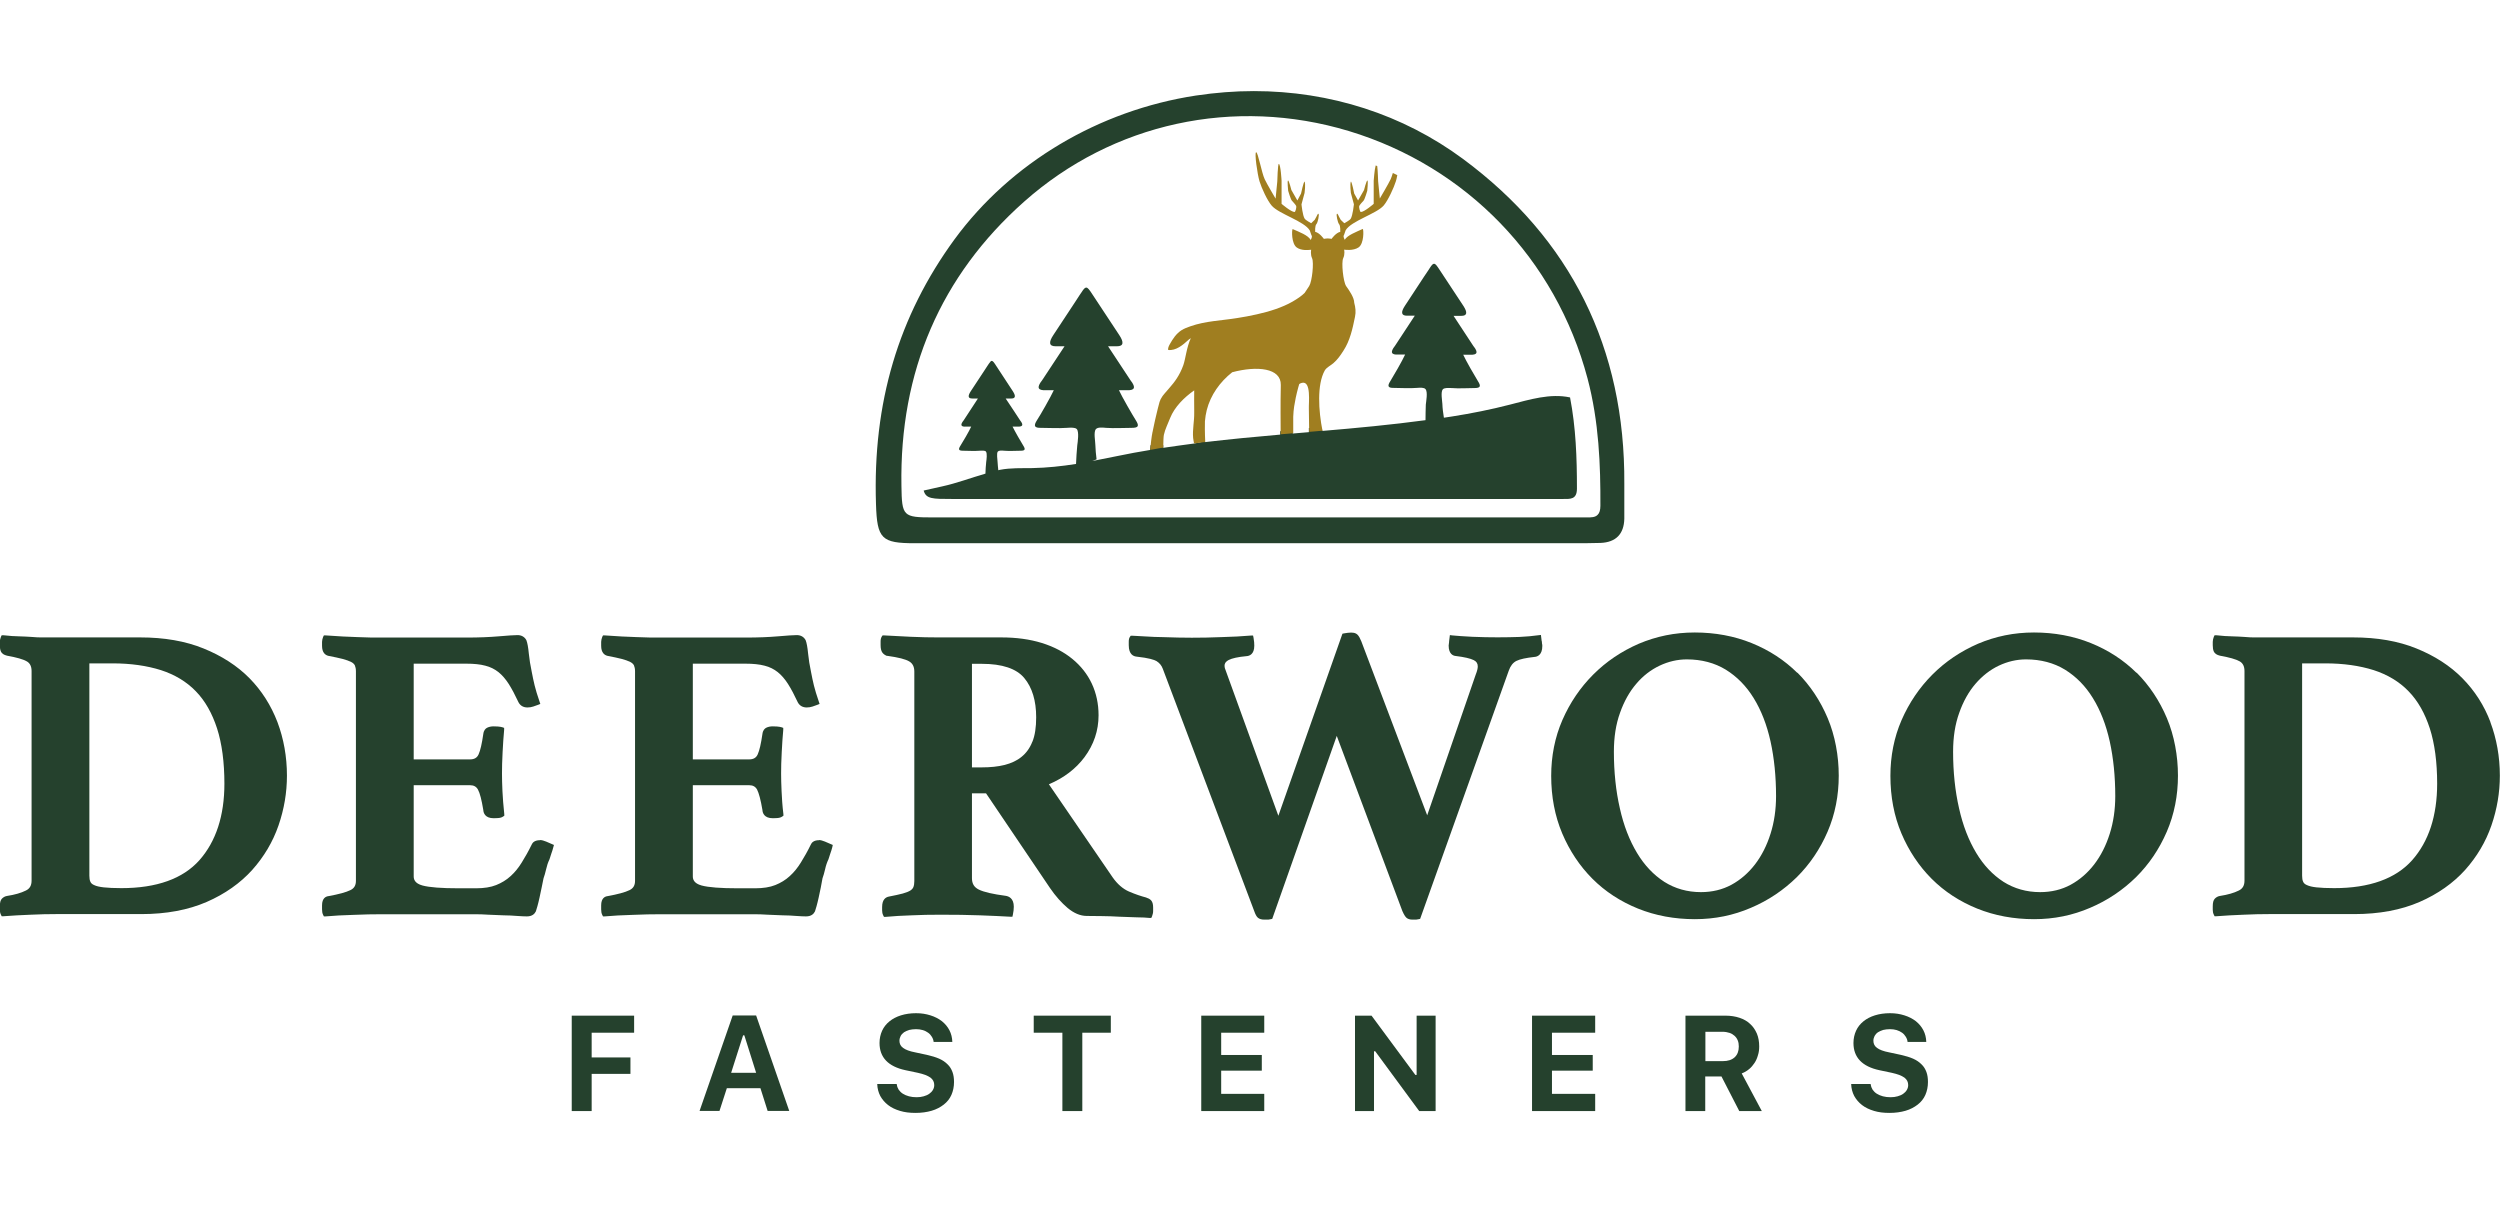 <?xml version="1.0" encoding="UTF-8"?> <svg xmlns="http://www.w3.org/2000/svg" width="247" height="120" viewBox="0 0 247 120" fill="none"><g clip-path="url(#clip0_401_20585)"><path d="M24.655 67.014C23.443 65.784 21.913 64.798 20.111 64.069C18.324 63.34 16.219 62.976 13.857 62.976H4.286C3.907 62.976 3.529 62.976 3.15 62.931C2.756 62.9 2.332 62.885 1.878 62.87C1.439 62.87 0.924 62.824 0.348 62.764H0.167L0.091 62.916C0.03 63.082 -0.015 63.249 -0.015 63.416V63.75C-0.015 64.008 0.015 64.206 0.091 64.373C0.182 64.57 0.379 64.707 0.697 64.782C1.62 64.949 2.287 65.132 2.65 65.344C2.968 65.526 3.12 65.845 3.12 66.3V87.004C3.12 87.49 2.938 87.809 2.544 87.991C2.09 88.219 1.469 88.401 0.681 88.522C0.5 88.552 0.333 88.644 0.197 88.78C0.045 88.932 -0.015 89.175 -0.015 89.554V89.888C-0.015 90.07 0.015 90.222 0.091 90.374L0.167 90.526H0.333C1.181 90.465 2.075 90.404 3.029 90.374C3.968 90.328 4.801 90.313 5.512 90.313H13.963C16.431 90.313 18.597 89.903 20.414 89.114C22.232 88.325 23.746 87.247 24.912 85.957C26.078 84.652 26.956 83.179 27.517 81.555C28.077 79.931 28.35 78.292 28.35 76.637C28.35 74.77 28.032 72.994 27.411 71.34C26.775 69.685 25.851 68.228 24.639 66.999M19.703 84.986C18.067 86.822 15.477 87.748 11.994 87.748C11.267 87.748 10.677 87.718 10.253 87.672C9.844 87.627 9.51 87.551 9.298 87.445C9.117 87.369 8.996 87.262 8.935 87.126C8.859 86.974 8.829 86.761 8.829 86.519V65.541H11.131C12.903 65.541 14.508 65.769 15.901 66.209C17.264 66.65 18.43 67.348 19.339 68.289C20.263 69.23 20.959 70.475 21.444 71.962C21.929 73.465 22.171 75.317 22.171 77.426C22.171 80.599 21.338 83.134 19.703 84.986Z" fill="#25412D"></path><path d="M53.337 83.012C52.823 83.012 52.611 83.255 52.535 83.437C52.217 84.09 51.884 84.681 51.55 85.213C51.233 85.729 50.869 86.184 50.445 86.564C50.036 86.943 49.551 87.231 49.021 87.444C48.491 87.656 47.825 87.763 47.038 87.763H45.311C43.63 87.763 42.434 87.672 41.752 87.49C40.965 87.277 40.874 86.867 40.874 86.579V77.578H46.432C46.81 77.578 47.053 77.714 47.219 78.003C47.416 78.352 47.583 79.035 47.749 80.022C47.764 80.325 47.931 80.841 48.779 80.841C48.87 80.841 49.006 80.841 49.188 80.826C49.415 80.811 49.582 80.765 49.703 80.674L49.824 80.598V80.447C49.733 79.597 49.673 78.822 49.642 78.17C49.612 77.502 49.597 76.925 49.597 76.424C49.597 75.847 49.612 75.149 49.657 74.314C49.703 73.464 49.748 72.736 49.809 72.113V71.916L49.642 71.855C49.536 71.825 49.4 71.795 49.188 71.779C49.006 71.779 48.87 71.764 48.779 71.764C48.522 71.764 48.31 71.81 48.128 71.901C47.977 71.977 47.795 72.144 47.749 72.523C47.613 73.464 47.462 74.147 47.28 74.542C47.128 74.876 46.856 75.028 46.432 75.028H40.874V65.571H46.099C46.81 65.571 47.446 65.632 47.946 65.769C48.446 65.89 48.885 66.118 49.249 66.406C49.627 66.71 49.96 67.104 50.263 67.575C50.581 68.076 50.899 68.683 51.233 69.396C51.414 69.73 51.717 69.897 52.111 69.897C52.308 69.897 52.505 69.867 52.686 69.806C52.853 69.746 53.004 69.685 53.156 69.639L53.383 69.548L53.307 69.32C53.095 68.698 52.929 68.167 52.823 67.727C52.717 67.302 52.626 66.846 52.535 66.376C52.399 65.754 52.308 65.146 52.247 64.57C52.187 63.947 52.111 63.522 52.005 63.249C51.823 62.915 51.52 62.748 51.127 62.748C50.793 62.748 50.188 62.794 49.264 62.87C48.385 62.945 47.325 62.991 46.099 62.991H37.648C36.997 62.991 36.209 62.991 35.301 62.945C34.407 62.915 33.362 62.87 32.181 62.778H32L31.924 62.93C31.863 63.097 31.818 63.264 31.818 63.416V63.811C31.818 64.478 32.136 64.721 32.439 64.797C32.999 64.903 33.484 65.01 33.847 65.101C34.195 65.192 34.483 65.298 34.695 65.404C34.877 65.495 34.998 65.617 35.059 65.738C35.119 65.89 35.165 66.072 35.165 66.315V87.019C35.165 87.474 34.998 87.763 34.619 87.945C34.195 88.157 33.453 88.355 32.454 88.537C32.212 88.567 31.818 88.719 31.818 89.448V89.842C31.818 90.07 31.848 90.237 31.924 90.389L32 90.54H32.166C32.984 90.465 33.908 90.419 34.937 90.389C35.952 90.343 36.876 90.328 37.663 90.328H47.022C47.371 90.328 47.795 90.343 48.279 90.374C48.779 90.404 49.264 90.419 49.748 90.434C50.233 90.434 50.672 90.465 51.081 90.495C51.505 90.525 51.823 90.54 52.05 90.54C52.595 90.54 52.823 90.282 52.944 90.04C52.974 89.948 53.02 89.782 53.095 89.539C53.171 89.281 53.231 89.007 53.307 88.674C53.368 88.355 53.444 88.021 53.519 87.672L53.701 86.776C53.792 86.549 53.867 86.245 53.958 85.881C54.034 85.531 54.14 85.213 54.292 84.894C54.352 84.712 54.413 84.514 54.473 84.332C54.549 84.135 54.61 83.922 54.67 83.695L54.731 83.482L53.958 83.148C53.731 83.057 53.534 82.997 53.368 82.997" fill="#25412D"></path><path d="M80.915 83.012C80.4 83.012 80.188 83.255 80.112 83.437C79.794 84.09 79.461 84.681 79.128 85.213C78.81 85.729 78.446 86.184 78.022 86.564C77.614 86.943 77.129 87.231 76.599 87.444C76.069 87.656 75.402 87.763 74.615 87.763H72.888C71.207 87.763 70.011 87.672 69.33 87.49C68.542 87.277 68.451 86.867 68.451 86.579V77.578H74.009C74.388 77.578 74.63 77.714 74.797 78.003C74.978 78.352 75.16 79.035 75.327 80.022C75.342 80.325 75.508 80.841 76.356 80.841C76.447 80.841 76.584 80.841 76.765 80.826C76.993 80.811 77.159 80.765 77.28 80.674L77.401 80.598V80.447C77.295 79.597 77.25 78.822 77.22 78.17C77.189 77.502 77.174 76.925 77.174 76.424C77.174 75.847 77.189 75.149 77.235 74.314C77.28 73.464 77.326 72.736 77.386 72.113V71.916L77.22 71.855C77.114 71.825 76.977 71.795 76.765 71.779C76.584 71.779 76.447 71.764 76.356 71.764C76.099 71.764 75.887 71.81 75.705 71.901C75.554 71.977 75.372 72.144 75.327 72.523C75.19 73.464 75.039 74.147 74.857 74.542C74.706 74.876 74.433 75.028 74.009 75.028H68.451V65.571H73.676C74.388 65.571 75.024 65.632 75.539 65.769C76.038 65.89 76.478 66.118 76.841 66.406C77.22 66.71 77.553 67.104 77.856 67.575C78.174 68.076 78.492 68.683 78.825 69.396C79.007 69.73 79.31 69.897 79.703 69.897C79.9 69.897 80.097 69.867 80.279 69.806C80.445 69.746 80.597 69.685 80.748 69.639L80.975 69.548L80.9 69.32C80.688 68.698 80.521 68.167 80.415 67.727C80.309 67.302 80.218 66.846 80.127 66.376C79.991 65.754 79.9 65.146 79.84 64.57C79.779 63.947 79.703 63.522 79.597 63.249C79.416 62.915 79.113 62.748 78.719 62.748C78.386 62.748 77.78 62.794 76.856 62.87C75.978 62.945 74.918 62.991 73.676 62.991H65.226C64.574 62.991 63.787 62.991 62.878 62.945C61.985 62.915 60.94 62.87 59.759 62.778H59.577L59.501 62.93C59.441 63.097 59.395 63.264 59.395 63.416V63.811C59.395 64.478 59.713 64.721 60.016 64.797C60.576 64.903 61.061 65.01 61.424 65.101C61.773 65.192 62.06 65.298 62.273 65.404C62.454 65.495 62.575 65.617 62.636 65.738C62.697 65.89 62.742 66.072 62.742 66.315V87.019C62.742 87.474 62.575 87.763 62.197 87.945C61.773 88.157 61.031 88.355 60.031 88.537C59.789 88.567 59.395 88.719 59.395 89.448V89.842C59.395 90.07 59.425 90.237 59.501 90.389L59.577 90.54H59.743C60.561 90.465 61.485 90.419 62.515 90.389C63.529 90.343 64.453 90.328 65.241 90.328H74.6C74.948 90.328 75.372 90.343 75.857 90.374C76.356 90.404 76.841 90.419 77.326 90.434C77.81 90.434 78.249 90.465 78.658 90.495C79.082 90.525 79.4 90.54 79.628 90.54C80.173 90.54 80.4 90.282 80.521 90.04C80.551 89.948 80.597 89.782 80.673 89.539C80.748 89.281 80.809 89.007 80.885 88.674C80.945 88.355 81.021 88.021 81.097 87.672L81.263 86.776C81.354 86.549 81.43 86.245 81.521 85.881C81.596 85.531 81.702 85.213 81.854 84.894C81.914 84.712 81.975 84.514 82.035 84.332C82.111 84.135 82.172 83.922 82.232 83.695L82.278 83.482L81.505 83.148C81.278 83.057 81.082 82.997 80.915 82.997" fill="#25412D"></path><path d="M113.293 88.689C112.763 88.552 112.172 88.355 111.536 88.081C110.946 87.823 110.4 87.353 109.931 86.685L103.631 77.487C105.1 76.864 106.281 75.969 107.144 74.815C108.068 73.57 108.538 72.189 108.538 70.671C108.538 69.533 108.311 68.486 107.871 67.544C107.432 66.603 106.781 65.784 105.948 65.101C105.115 64.418 104.1 63.886 102.919 63.522C101.738 63.158 100.405 62.976 98.921 62.976H92.697C91.909 62.976 91.001 62.961 90.001 62.915C89.002 62.869 88.124 62.824 87.351 62.778H87.2L87.124 62.885C87.048 63.006 87.003 63.173 87.003 63.355V63.735C87.003 64.069 87.063 64.311 87.169 64.463C87.275 64.615 87.427 64.721 87.609 64.797H87.669C88.76 64.949 89.486 65.131 89.85 65.359C90.168 65.556 90.335 65.875 90.335 66.345V87.049C90.335 87.292 90.304 87.49 90.244 87.641C90.198 87.763 90.092 87.884 89.956 87.975C89.789 88.081 89.532 88.188 89.199 88.279C88.85 88.37 88.381 88.476 87.821 88.582C87.518 88.643 87.154 88.856 87.154 89.615V89.948C87.154 90.131 87.184 90.282 87.26 90.434L87.336 90.586H87.503C88.305 90.51 89.153 90.465 90.077 90.434C90.986 90.389 91.94 90.374 92.924 90.374C94.317 90.374 95.635 90.389 96.816 90.434C98.043 90.48 99.027 90.525 99.8 90.571H100.027L100.072 90.374C100.133 90.085 100.163 89.812 100.163 89.584C100.163 88.749 99.663 88.552 99.36 88.507C98.103 88.34 97.21 88.142 96.695 87.884C96.241 87.656 96.029 87.307 96.029 86.761V78.382H97.422L103.737 87.732C104.297 88.552 104.888 89.205 105.479 89.706C106.099 90.222 106.736 90.495 107.372 90.495C107.75 90.495 108.235 90.495 108.825 90.51C109.416 90.51 110.007 90.54 110.597 90.571C111.188 90.601 111.763 90.616 112.309 90.632C112.839 90.632 113.263 90.662 113.566 90.692H113.747L113.823 90.525C113.884 90.358 113.929 90.191 113.929 90.024V89.66C113.929 89.341 113.868 89.129 113.747 88.977C113.626 88.84 113.475 88.749 113.278 88.704M101.995 73.282C101.753 73.904 101.39 74.405 100.935 74.77C100.481 75.149 99.906 75.407 99.269 75.574C98.603 75.741 97.846 75.817 97.013 75.817H96.029V65.586H97.013C99.012 65.586 100.42 66.057 101.193 66.983C101.98 67.924 102.374 69.229 102.374 70.869C102.374 71.855 102.253 72.675 101.995 73.297" fill="#25412D"></path><path d="M152.319 63.355L152.243 62.733L151.986 62.763C151.441 62.839 150.82 62.9 150.123 62.93C148.791 62.976 147.246 62.991 145.474 62.915C144.596 62.87 143.944 62.824 143.49 62.779L143.248 62.748L143.172 63.355C143.172 63.355 143.172 63.477 143.157 63.538C143.142 63.614 143.127 63.705 143.127 63.78C143.127 64.63 143.581 64.797 143.838 64.813C144.687 64.919 145.277 65.055 145.61 65.222C145.883 65.359 146.004 65.556 146.004 65.845C146.004 66.027 145.943 66.3 145.807 66.634L141.007 80.553L134.495 63.355C134.373 63.052 134.252 62.839 134.131 62.718C133.934 62.521 133.662 62.46 133.162 62.521C133.041 62.536 132.92 62.551 132.768 62.581L132.632 62.612L126.302 80.599L121.137 66.346C121.092 66.224 121.047 66.103 121.016 66.012C121.001 65.936 120.986 65.86 120.986 65.769C120.986 65.617 121.031 65.405 121.395 65.207C121.713 65.04 122.319 64.904 123.152 64.828C123.439 64.813 123.924 64.646 123.924 63.796C123.924 63.705 123.924 63.583 123.909 63.447C123.894 63.295 123.879 63.158 123.848 63.006L123.803 62.794H123.576C122.728 62.87 121.774 62.915 120.698 62.946C119.638 62.991 118.654 63.006 117.745 63.006C117.367 63.006 116.912 63.006 116.413 62.991L114.838 62.946C114.308 62.946 113.777 62.915 113.263 62.885C112.748 62.855 112.278 62.824 111.869 62.809H111.718L111.642 62.915C111.551 63.037 111.521 63.204 111.521 63.401V63.75C111.521 64.676 112.006 64.843 112.278 64.873C113.535 65.01 114.05 65.192 114.262 65.314C114.55 65.496 114.762 65.739 114.883 66.072L123.909 89.994C124.03 90.343 124.151 90.571 124.287 90.677C124.439 90.799 124.636 90.859 124.924 90.859H125.196C125.272 90.859 125.393 90.859 125.56 90.814L125.696 90.784L132.072 72.706L138.553 90.01C138.705 90.359 138.841 90.571 138.962 90.677C139.098 90.799 139.31 90.859 139.553 90.859H139.84C139.84 90.859 140.022 90.859 140.174 90.814L140.31 90.784L149.063 66.27C149.23 65.784 149.487 65.465 149.82 65.298C150.184 65.116 150.79 64.995 151.607 64.904C151.895 64.888 152.38 64.706 152.38 63.826C152.38 63.765 152.38 63.674 152.349 63.568C152.349 63.507 152.334 63.431 152.334 63.355" fill="#25412D"></path><path d="M177.579 66.482C176.307 65.222 174.793 64.236 173.067 63.538C171.34 62.839 169.447 62.49 167.448 62.49C165.449 62.49 163.647 62.87 161.92 63.598C160.209 64.342 158.695 65.359 157.408 66.649C156.12 67.939 155.106 69.442 154.364 71.142C153.622 72.842 153.258 74.709 153.258 76.652C153.258 78.716 153.622 80.629 154.348 82.344C155.075 84.059 156.075 85.562 157.332 86.822C158.589 88.082 160.103 89.068 161.83 89.767C163.556 90.465 165.449 90.814 167.448 90.814C169.447 90.814 171.264 90.434 172.991 89.691C174.717 88.962 176.232 87.93 177.519 86.67C178.806 85.395 179.821 83.892 180.563 82.177C181.305 80.462 181.668 78.595 181.668 76.637C181.668 74.679 181.305 72.69 180.578 70.96C179.851 69.23 178.836 67.712 177.579 66.452M174.929 82.374C174.566 83.528 174.051 84.545 173.4 85.395C172.748 86.245 171.961 86.928 171.068 87.414C170.174 87.9 169.159 88.142 168.054 88.142C166.706 88.142 165.494 87.793 164.434 87.126C163.374 86.442 162.466 85.486 161.739 84.272C160.997 83.042 160.421 81.57 160.043 79.87C159.649 78.155 159.452 76.273 159.452 74.269C159.452 72.842 159.649 71.552 160.058 70.429C160.452 69.305 160.997 68.334 161.663 67.56C162.314 66.786 163.102 66.179 163.965 65.769C164.828 65.359 165.737 65.147 166.661 65.147C168.114 65.147 169.417 65.496 170.507 66.163C171.613 66.847 172.536 67.788 173.263 68.972C174.005 70.171 174.566 71.613 174.929 73.252C175.293 74.906 175.474 76.728 175.474 78.656C175.474 79.976 175.293 81.236 174.929 82.374Z" fill="#25412D"></path><path d="M211.093 66.482C209.821 65.222 208.307 64.236 206.58 63.538C204.854 62.839 202.961 62.49 200.962 62.49C198.963 62.49 197.161 62.87 195.434 63.598C193.723 64.342 192.209 65.359 190.921 66.649C189.634 67.939 188.62 69.442 187.877 71.142C187.135 72.842 186.772 74.709 186.772 76.652C186.772 78.716 187.135 80.629 187.862 82.344C188.589 84.059 189.589 85.562 190.846 86.822C192.103 88.082 193.617 89.068 195.344 89.767C197.07 90.465 198.963 90.814 200.962 90.814C202.961 90.814 204.778 90.434 206.505 89.691C208.231 88.962 209.746 87.93 211.033 86.67C212.32 85.395 213.335 83.892 214.077 82.177C214.819 80.462 215.182 78.595 215.182 76.637C215.182 74.679 214.819 72.69 214.092 70.96C213.365 69.23 212.35 67.712 211.093 66.452M208.443 82.374C208.08 83.528 207.565 84.545 206.914 85.395C206.262 86.245 205.475 86.928 204.581 87.414C203.688 87.9 202.673 88.142 201.568 88.142C200.22 88.142 199.008 87.793 197.948 87.126C196.888 86.442 195.98 85.486 195.253 84.272C194.511 83.042 193.935 81.57 193.557 79.87C193.163 78.155 192.966 76.273 192.966 74.269C192.966 72.842 193.163 71.552 193.572 70.429C193.965 69.305 194.511 68.334 195.177 67.56C195.843 66.786 196.616 66.179 197.479 65.769C198.342 65.359 199.251 65.147 200.174 65.147C201.628 65.147 202.931 65.496 204.021 66.163C205.127 66.847 206.05 67.788 206.777 68.972C207.519 70.171 208.08 71.613 208.443 73.252C208.807 74.906 208.988 76.728 208.988 78.656C208.988 79.976 208.807 81.236 208.443 82.374Z" fill="#25412D"></path><path d="M246.061 71.355C245.44 69.7 244.501 68.243 243.29 67.014C242.078 65.784 240.549 64.798 238.746 64.069C236.959 63.34 234.854 62.976 232.492 62.976H222.921C222.542 62.976 222.164 62.976 221.785 62.931C221.391 62.9 220.982 62.885 220.513 62.87C220.074 62.87 219.559 62.824 218.983 62.764H218.802L218.726 62.916C218.665 63.082 218.62 63.249 218.62 63.416V63.75C218.62 64.008 218.65 64.206 218.726 64.373C218.817 64.57 219.014 64.707 219.332 64.782C220.256 64.949 220.922 65.132 221.285 65.344C221.603 65.526 221.755 65.845 221.755 66.3V87.004C221.755 87.49 221.573 87.809 221.179 87.991C220.725 88.219 220.104 88.401 219.317 88.522C219.135 88.552 218.968 88.644 218.832 88.78C218.681 88.932 218.62 89.175 218.62 89.554V89.888C218.62 90.07 218.65 90.222 218.726 90.374L218.802 90.526H218.968C219.816 90.465 220.71 90.404 221.664 90.374C222.603 90.328 223.436 90.313 224.148 90.313H232.598C235.066 90.313 237.232 89.903 239.049 89.114C240.867 88.325 242.381 87.247 243.547 85.957C244.713 84.652 245.592 83.179 246.152 81.555C246.712 79.931 246.985 78.292 246.985 76.637C246.985 74.77 246.667 72.994 246.046 71.34M238.322 84.986C236.687 86.822 234.097 87.748 230.614 87.748C229.887 87.748 229.297 87.718 228.873 87.672C228.449 87.627 228.146 87.551 227.918 87.445C227.737 87.369 227.616 87.262 227.555 87.126C227.479 86.974 227.449 86.761 227.449 86.519V65.541H229.751C231.523 65.541 233.128 65.769 234.521 66.209C235.884 66.65 237.05 67.348 237.959 68.289C238.883 69.23 239.579 70.475 240.064 71.962C240.549 73.465 240.791 75.317 240.791 77.426C240.791 80.599 239.958 83.134 238.322 84.986Z" fill="#25412D"></path><path d="M56.487 109.773V100.347H62.651V102.032H58.456V104.475H62.288V106.099H58.456V109.773H56.487Z" fill="#25412D"></path><path d="M75.115 107.511H71.813L71.086 109.757H69.118L72.389 100.331H74.706L77.977 109.757H75.841L75.13 107.511H75.115ZM72.237 105.993H74.706L73.54 102.289H73.418L72.237 105.993Z" fill="#25412D"></path><path d="M88.608 107.147C88.623 107.344 88.699 107.511 88.79 107.663C88.896 107.814 89.032 107.951 89.199 108.057C89.365 108.163 89.577 108.255 89.804 108.315C90.031 108.376 90.289 108.406 90.562 108.406C90.819 108.406 91.046 108.376 91.258 108.315C91.47 108.255 91.652 108.179 91.803 108.072C91.955 107.966 92.076 107.845 92.167 107.693C92.258 107.541 92.303 107.374 92.303 107.207C92.303 107.055 92.273 106.919 92.212 106.797C92.152 106.676 92.061 106.57 91.925 106.463C91.788 106.372 91.622 106.281 91.425 106.205C91.213 106.13 90.971 106.054 90.683 105.993L89.456 105.735C87.76 105.371 86.897 104.475 86.897 103.048C86.897 102.608 86.988 102.198 87.154 101.834C87.321 101.47 87.563 101.166 87.881 100.908C88.199 100.65 88.578 100.453 89.017 100.316C89.456 100.179 89.956 100.104 90.501 100.104C91.046 100.104 91.485 100.179 91.925 100.316C92.364 100.453 92.742 100.65 93.06 100.893C93.378 101.151 93.621 101.439 93.802 101.788C93.984 102.137 94.075 102.517 94.09 102.942H92.243C92.227 102.76 92.167 102.593 92.061 102.426C91.97 102.274 91.849 102.137 91.697 102.031C91.546 101.925 91.379 101.834 91.167 101.773C90.971 101.712 90.743 101.682 90.501 101.682C90.259 101.682 90.031 101.712 89.835 101.758C89.638 101.819 89.471 101.895 89.32 101.986C89.183 102.092 89.062 102.213 88.987 102.35C88.911 102.502 88.865 102.654 88.865 102.836C88.865 103.124 88.987 103.367 89.229 103.534C89.471 103.716 89.865 103.868 90.425 103.974L91.561 104.217C92.031 104.323 92.439 104.445 92.788 104.596C93.136 104.748 93.409 104.946 93.621 105.158C93.848 105.371 93.999 105.629 94.105 105.917C94.211 106.205 94.257 106.524 94.257 106.904C94.257 107.374 94.166 107.799 93.999 108.179C93.833 108.558 93.575 108.877 93.242 109.135C92.909 109.393 92.515 109.605 92.046 109.742C91.576 109.879 91.046 109.955 90.456 109.955C89.865 109.955 89.38 109.894 88.926 109.757C88.472 109.621 88.078 109.439 87.745 109.18C87.412 108.922 87.169 108.634 86.972 108.285C86.791 107.936 86.685 107.541 86.67 107.101H88.578L88.608 107.147Z" fill="#25412D"></path><path d="M104.964 109.773V102.032H102.132V100.347H109.749V102.032H106.932V109.773H104.964Z" fill="#25412D"></path><path d="M124.908 109.773H118.684V100.347H124.908V102.032H120.653V104.232H124.666V105.781H120.653V108.073H124.908V109.773Z" fill="#25412D"></path><path d="M133.874 109.773V100.347H135.509L139.84 106.206H139.962V100.347H141.839V109.773H140.219L135.873 103.868H135.752V109.773H133.874Z" fill="#25412D"></path><path d="M157.604 109.773H151.365V100.347H157.604V102.032H153.334V104.232H157.362V105.781H153.334V108.073H157.604V109.773Z" fill="#25412D"></path><path d="M168.493 109.773H166.524V100.347H170.477C170.992 100.347 171.461 100.423 171.87 100.559C172.279 100.696 172.627 100.893 172.915 101.166C173.203 101.424 173.415 101.743 173.581 102.123C173.733 102.487 173.809 102.912 173.809 103.382C173.809 103.686 173.778 103.974 173.687 104.248C173.612 104.521 173.506 104.779 173.354 105.007C173.203 105.234 173.036 105.447 172.809 105.629C172.597 105.811 172.355 105.948 172.082 106.054L174.066 109.773H171.84L170.083 106.357H168.478V109.773H168.493ZM168.493 104.84H170.219C170.719 104.84 171.098 104.718 171.386 104.46C171.658 104.202 171.794 103.853 171.794 103.398C171.794 103.17 171.764 102.973 171.688 102.79C171.613 102.608 171.507 102.457 171.37 102.335C171.234 102.214 171.068 102.107 170.871 102.047C170.674 101.986 170.447 101.94 170.204 101.94H168.493V104.84Z" fill="#25412D"></path><path d="M184.834 107.147C184.849 107.344 184.924 107.511 185.015 107.663C185.121 107.814 185.258 107.951 185.424 108.057C185.591 108.163 185.803 108.255 186.03 108.315C186.257 108.376 186.515 108.406 186.787 108.406C187.045 108.406 187.272 108.376 187.484 108.315C187.696 108.255 187.878 108.179 188.029 108.072C188.18 107.966 188.302 107.845 188.392 107.693C188.483 107.541 188.529 107.374 188.529 107.207C188.529 107.055 188.498 106.919 188.438 106.797C188.377 106.676 188.286 106.57 188.15 106.463C188.014 106.372 187.847 106.281 187.65 106.205C187.438 106.13 187.196 106.054 186.908 105.993L185.682 105.735C183.986 105.371 183.122 104.475 183.122 103.048C183.122 102.608 183.213 102.198 183.38 101.834C183.546 101.47 183.789 101.166 184.107 100.908C184.425 100.65 184.803 100.453 185.242 100.316C185.682 100.179 186.181 100.104 186.727 100.104C187.272 100.104 187.711 100.179 188.15 100.316C188.589 100.453 188.968 100.65 189.286 100.893C189.604 101.151 189.846 101.439 190.028 101.788C190.21 102.137 190.301 102.517 190.316 102.942H188.468C188.453 102.76 188.392 102.593 188.286 102.426C188.196 102.274 188.074 102.137 187.923 102.031C187.772 101.925 187.59 101.834 187.393 101.773C187.196 101.712 186.969 101.682 186.727 101.682C186.484 101.682 186.257 101.712 186.06 101.758C185.863 101.819 185.697 101.895 185.545 101.986C185.394 102.092 185.288 102.213 185.212 102.35C185.136 102.502 185.091 102.654 185.091 102.836C185.091 103.124 185.212 103.367 185.454 103.534C185.697 103.716 186.091 103.868 186.651 103.974L187.787 104.217C188.256 104.323 188.665 104.445 189.013 104.596C189.362 104.748 189.634 104.946 189.846 105.158C190.073 105.371 190.225 105.629 190.331 105.917C190.437 106.205 190.482 106.524 190.482 106.904C190.482 107.374 190.391 107.799 190.225 108.179C190.058 108.558 189.801 108.877 189.468 109.135C189.135 109.393 188.741 109.605 188.271 109.742C187.802 109.879 187.272 109.955 186.681 109.955C186.091 109.955 185.606 109.894 185.152 109.757C184.697 109.621 184.304 109.439 183.97 109.18C183.637 108.922 183.395 108.634 183.198 108.285C183.016 107.936 182.91 107.541 182.895 107.101H184.803L184.834 107.147Z" fill="#25412D"></path><path d="M160.482 47.812C160.573 34.394 155.197 23.587 144.535 15.694C138.599 11.307 131.42 9 123.879 9C121.986 9 120.077 9.152 118.154 9.44C108.538 10.912 99.86 16.088 94.317 23.632C88.76 31.237 86.215 39.798 86.548 49.816C86.654 53.246 87.094 53.671 90.395 53.671H155.348C156.257 53.671 157.211 53.671 158.135 53.641C159.649 53.58 160.452 52.761 160.482 51.243C160.482 50.575 160.482 49.922 160.482 49.254V49.102C160.482 48.662 160.482 48.222 160.482 47.782M157.832 50.878C157.589 51.121 157.211 51.121 156.802 51.121H156.605H123.697H110.249C104.237 51.121 98.209 51.121 92.167 51.121C89.214 51.121 89.108 51.015 89.062 48.01C88.865 36.701 92.939 27.245 101.178 19.929C109.946 12.142 121.94 9.531 133.268 12.947C144.899 16.468 153.712 25.59 156.847 37.384C157.983 41.68 158.135 45.976 158.119 49.968C158.119 50.393 158.029 50.696 157.847 50.863" fill="#25412D"></path><path d="M117.972 43.82C116.958 43.956 115.943 44.093 114.929 44.245C114.929 44.154 114.929 44.063 114.929 43.987C114.716 43.987 114.459 43.987 114.156 43.987H113.672C113.672 44.139 113.641 44.306 113.626 44.457C112.551 44.639 111.491 44.822 110.431 45.049C109.598 45.216 108.765 45.383 107.917 45.55C108.053 45.489 108.205 45.444 108.341 45.383C108.28 44.898 108.235 44.427 108.22 43.941C108.22 43.607 108.023 42.666 108.28 42.393C108.447 42.211 108.841 42.226 109.28 42.272C110.113 42.332 110.961 42.272 111.794 42.272C112.49 42.272 112.581 42.089 112.203 41.497C111.93 41.072 110.824 39.16 110.552 38.553C110.718 38.553 111.339 38.553 111.339 38.553C112.066 38.583 112.293 38.325 111.688 37.566C111.688 37.566 110.022 35.046 109.477 34.212C109.643 34.212 110.355 34.212 110.355 34.212C111.006 34.212 111.067 33.832 110.582 33.103C110.582 33.103 108.825 30.432 107.947 29.111C107.644 28.641 107.478 28.413 107.326 28.413C107.326 28.413 107.326 28.413 107.311 28.413C107.19 28.413 107.054 28.565 106.872 28.854C106.811 28.945 106.751 29.036 106.675 29.142C106.524 29.369 106.372 29.597 106.221 29.84C105.297 31.236 104.07 33.103 104.07 33.103C103.586 33.832 103.646 34.212 104.297 34.212C104.297 34.212 105.009 34.212 105.176 34.212C104.631 35.046 102.965 37.566 102.965 37.566C102.359 38.325 102.586 38.583 103.313 38.553C103.313 38.553 103.934 38.553 104.116 38.553C103.843 39.16 102.753 41.072 102.465 41.497C102.086 42.089 102.192 42.287 102.874 42.272C103.707 42.272 104.555 42.332 105.388 42.272C105.827 42.241 106.221 42.226 106.387 42.393C106.63 42.666 106.478 43.668 106.433 44.002C106.372 44.609 106.342 45.216 106.312 45.839C104.873 46.066 103.434 46.218 101.98 46.248C100.92 46.264 99.845 46.218 98.815 46.415C98.755 46.415 98.694 46.446 98.633 46.461C98.603 46.172 98.573 45.899 98.558 45.611C98.558 45.398 98.437 44.791 98.588 44.609C98.694 44.503 98.951 44.503 99.224 44.533C99.754 44.579 100.299 44.533 100.829 44.533C101.269 44.533 101.344 44.412 101.102 44.032C100.92 43.759 100.224 42.53 100.042 42.15C100.148 42.15 100.557 42.15 100.557 42.15C101.026 42.165 101.163 41.998 100.784 41.528C100.784 41.528 99.724 39.904 99.36 39.372C99.466 39.372 99.921 39.372 99.921 39.372C100.33 39.372 100.375 39.13 100.072 38.659C100.072 38.659 98.951 36.944 98.391 36.094C98.194 35.79 98.088 35.654 97.982 35.654C97.907 35.654 97.816 35.76 97.695 35.942C97.664 36.003 97.619 36.048 97.573 36.124C97.467 36.276 97.376 36.413 97.286 36.564C96.695 37.46 95.907 38.659 95.907 38.659C95.605 39.13 95.635 39.372 96.059 39.372C96.059 39.372 96.513 39.372 96.619 39.372C96.271 39.904 95.211 41.528 95.211 41.528C94.817 42.014 94.969 42.181 95.438 42.15C95.438 42.15 95.832 42.15 95.953 42.15C95.786 42.545 95.075 43.759 94.893 44.032C94.651 44.412 94.711 44.533 95.165 44.533C95.695 44.533 96.241 44.579 96.771 44.533C97.043 44.518 97.301 44.503 97.407 44.609C97.558 44.791 97.467 45.429 97.437 45.641C97.392 46.021 97.376 46.4 97.361 46.795C95.938 47.205 94.545 47.736 93.091 48.055C92.485 48.191 91.864 48.328 91.258 48.465C91.486 49.299 92.121 49.299 94.075 49.299C103.828 49.299 113.581 49.299 123.318 49.299C127.922 49.299 132.511 49.299 137.115 49.299C142.869 49.299 148.639 49.299 154.394 49.299C155.136 49.299 155.802 49.375 155.802 48.267C155.802 45.231 155.696 42.241 155.121 39.266C153.167 38.841 151.123 39.479 149.169 39.98C147.291 40.465 145.383 40.845 143.46 41.148C143.187 41.194 142.93 41.224 142.657 41.27C142.582 40.814 142.521 40.359 142.506 39.904C142.491 39.6 142.324 38.72 142.551 38.462C142.703 38.31 143.051 38.325 143.43 38.34C144.172 38.401 144.914 38.34 145.656 38.34C146.262 38.34 146.352 38.173 146.019 37.657C145.777 37.278 144.808 35.593 144.565 35.046C144.717 35.046 145.262 35.046 145.262 35.046C145.913 35.077 146.11 34.849 145.565 34.181C145.565 34.181 144.096 31.95 143.611 31.206C143.763 31.206 144.384 31.206 144.384 31.206C144.959 31.206 145.005 30.872 144.581 30.22C144.581 30.22 143.036 27.867 142.248 26.683C141.976 26.273 141.84 26.061 141.688 26.061C141.688 26.061 141.688 26.061 141.673 26.061C141.567 26.061 141.446 26.197 141.279 26.455C141.234 26.531 141.173 26.607 141.113 26.713C140.976 26.911 140.84 27.123 140.704 27.32C139.886 28.55 138.811 30.204 138.811 30.204C138.387 30.842 138.432 31.191 139.008 31.191C139.008 31.191 139.629 31.191 139.78 31.191C139.295 31.935 137.826 34.166 137.826 34.166C137.296 34.834 137.493 35.062 138.129 35.031C138.129 35.031 138.674 35.031 138.826 35.031C138.584 35.578 137.614 37.263 137.372 37.642C137.039 38.158 137.13 38.34 137.735 38.325C138.478 38.325 139.22 38.386 139.962 38.325C140.34 38.295 140.704 38.279 140.84 38.447C141.082 38.72 140.901 39.646 140.87 39.98C140.84 40.496 140.855 40.996 140.84 41.513C137.463 41.968 134.055 42.287 130.648 42.575C130.633 42.484 130.603 42.378 130.587 42.287C130.512 42.287 130.436 42.287 130.36 42.287C129.891 42.287 129.543 42.287 129.315 42.287C129.315 42.423 129.315 42.56 129.315 42.697C128.785 42.742 128.255 42.788 127.725 42.833C127.725 42.788 127.725 42.742 127.725 42.697V42.605C127.604 42.605 127.483 42.605 127.332 42.605C126.983 42.605 126.695 42.605 126.483 42.605C126.483 42.712 126.483 42.833 126.483 42.939C123.985 43.152 121.501 43.395 119.033 43.683C119.033 43.653 119.033 43.623 119.033 43.607" fill="#25412D"></path><path d="M114.928 44.245C114.928 43.76 114.959 43.076 114.989 42.97C115.11 42.393 115.398 41.862 115.61 41.3C116.049 40.208 116.973 39.282 117.988 38.568C117.988 39.206 117.972 39.828 117.988 40.45C117.988 40.557 117.988 40.678 117.988 40.784C118.003 41.619 117.806 42.439 117.882 43.274C117.882 43.334 117.957 43.744 117.972 43.805C118.169 43.805 118.942 43.668 119.078 43.668C119.033 42.834 119.033 41.817 119.048 41.619C119.078 41.24 119.139 40.876 119.229 40.511C119.608 39.024 120.532 37.733 121.743 36.777C124.212 36.124 126.574 36.352 126.544 38.037C126.499 40.01 126.529 41.756 126.529 42.909C126.741 42.909 127.65 42.803 127.771 42.803C127.771 42.651 127.771 42.242 127.771 42.075C127.771 41.999 127.771 41.908 127.771 41.817C127.771 41.725 127.771 41.65 127.771 41.559C127.771 41.468 127.771 41.392 127.771 41.3C127.771 41.255 127.771 41.209 127.771 41.179C127.786 40.8 127.816 40.45 127.862 40.162C127.937 39.661 128.074 38.978 128.27 38.265C128.301 38.158 128.331 38.052 128.361 37.961V37.946C128.452 37.885 128.543 37.84 128.634 37.825C129.573 37.597 129.285 39.813 129.315 40.405C129.331 40.921 129.346 42.044 129.346 42.667C129.573 42.667 130.587 42.545 130.663 42.56C130.269 40.587 130.103 37.992 130.89 36.595C131.072 36.291 131.481 36.109 131.738 35.882C132.147 35.532 132.45 35.092 132.738 34.637C133.374 33.666 133.631 32.497 133.859 31.373C133.859 31.343 133.859 31.328 133.874 31.298C133.98 30.827 133.919 30.357 133.798 29.916C133.798 29.4 133.298 28.687 132.995 28.262C132.708 27.822 132.511 25.924 132.708 25.515C132.905 25.105 132.799 24.665 132.799 24.665C132.799 24.665 133.692 24.816 134.237 24.437C134.767 24.057 134.737 22.722 134.646 22.615C133.995 22.919 133.117 23.238 132.859 23.693C132.859 23.693 132.708 23.42 132.753 23.283C132.799 23.238 132.92 22.797 132.95 22.752C133.495 21.826 135.994 21.128 136.706 20.308C137.145 19.792 137.72 18.532 137.917 17.895C137.963 17.758 138.008 17.546 138.054 17.303C137.902 17.227 137.751 17.151 137.614 17.09C137.539 17.333 137.463 17.561 137.402 17.697C137.19 18.153 136.327 19.61 136.327 19.61L136.16 17.91C136.16 17.91 136.13 16.863 136.07 16.407C136.024 16.392 135.964 16.362 135.918 16.346C135.797 16.756 135.721 17.864 135.721 17.864V20.141C135.721 20.141 134.798 20.946 134.449 20.946C134.373 20.946 134.237 20.49 134.298 20.338C134.343 20.232 134.676 19.868 134.722 19.822C134.843 19.686 135.085 18.851 135.085 18.851C135.085 18.851 135.191 17.849 135.1 17.834C135.01 17.804 134.767 18.775 134.767 18.775L134.177 19.807L133.798 19.124C133.798 19.124 133.556 17.91 133.465 17.94C133.359 18.183 133.465 19.064 133.465 19.064L133.768 20.187C133.768 20.187 133.647 21.31 133.45 21.613C133.344 21.78 132.814 22.054 132.814 22.054L132.465 21.72C132.193 21.264 132.178 21.067 132.087 21.128C131.996 21.189 132.162 21.993 132.299 22.145C132.45 22.297 132.42 22.904 132.42 22.904C131.981 22.995 131.557 23.602 131.557 23.602C131.557 23.602 131.39 23.556 131.178 23.556C130.966 23.556 130.799 23.602 130.799 23.602C130.799 23.602 130.375 22.995 129.936 22.904C129.936 22.904 129.906 22.297 130.057 22.145C130.209 21.993 130.36 21.189 130.269 21.128C130.179 21.067 130.163 21.28 129.891 21.72L129.543 22.054C129.543 22.054 129.012 21.765 128.906 21.613C128.694 21.31 128.588 20.187 128.588 20.187L128.891 19.064C128.891 19.064 129.012 18.168 128.891 17.94C128.8 17.91 128.543 19.124 128.543 19.124L128.18 19.807L127.589 18.775C127.589 18.775 127.347 17.804 127.256 17.834C127.165 17.849 127.271 18.851 127.271 18.851C127.271 18.851 127.513 19.686 127.634 19.822C127.68 19.868 128.013 20.232 128.058 20.338C128.119 20.49 127.983 20.946 127.907 20.946C127.559 20.946 126.62 20.141 126.62 20.141V17.864C126.62 17.864 126.529 16.21 126.347 16.195C126.241 16.195 126.196 17.925 126.196 17.925L126.029 19.625C126.029 19.625 125.166 18.168 124.954 17.713C124.651 17.075 124.288 15.026 124.106 15.041C123.924 15.072 124.227 17.212 124.439 17.91C124.636 18.563 125.211 19.822 125.65 20.323C126.362 21.143 128.846 21.841 129.406 22.767C129.437 22.828 129.558 23.253 129.603 23.298C129.664 23.435 129.497 23.708 129.497 23.708C129.24 23.238 128.361 22.919 127.71 22.631C127.619 22.737 127.589 24.073 128.119 24.452C128.558 24.771 129.24 24.71 129.467 24.68H129.543C129.543 24.68 129.452 25.135 129.633 25.515C129.83 25.924 129.633 27.822 129.346 28.262C129.225 28.444 129.058 28.687 128.906 28.93C128.649 29.188 128.286 29.461 127.71 29.795C126.68 30.387 125.408 30.782 124.182 31.055C123.515 31.207 122.849 31.328 122.258 31.419C120.698 31.677 119.108 31.707 117.609 32.239C117.306 32.345 117.018 32.451 116.746 32.618C116.216 32.952 115.867 33.483 115.565 34.03C115.474 34.197 115.383 34.379 115.413 34.576C116.185 34.667 116.867 34.09 117.442 33.559L117.654 33.407C117.23 34.333 117.14 35.426 116.912 36.079C116.549 37.096 116.034 37.764 115.565 38.295C115.504 38.356 115.443 38.432 115.398 38.492C115.292 38.614 115.186 38.735 115.08 38.857C115.034 38.917 114.989 38.978 114.944 39.024C114.898 39.084 114.853 39.13 114.822 39.191C114.701 39.358 114.626 39.525 114.565 39.707C114.459 40.086 114.353 40.511 114.247 40.967C114.202 41.133 114.171 41.3 114.126 41.483C114.096 41.604 114.08 41.71 114.05 41.832C114.02 41.999 113.974 42.166 113.944 42.333C113.944 42.363 113.914 42.469 113.884 42.621C113.884 42.636 113.884 42.667 113.868 42.682C113.778 43.092 113.672 44.017 113.641 44.443C113.793 44.443 114.747 44.23 114.944 44.23" fill="#A07E20"></path></g><defs><clipPath id="clip0_401_20585"><rect width="247" height="120" fill="white"></rect></clipPath></defs></svg> 
